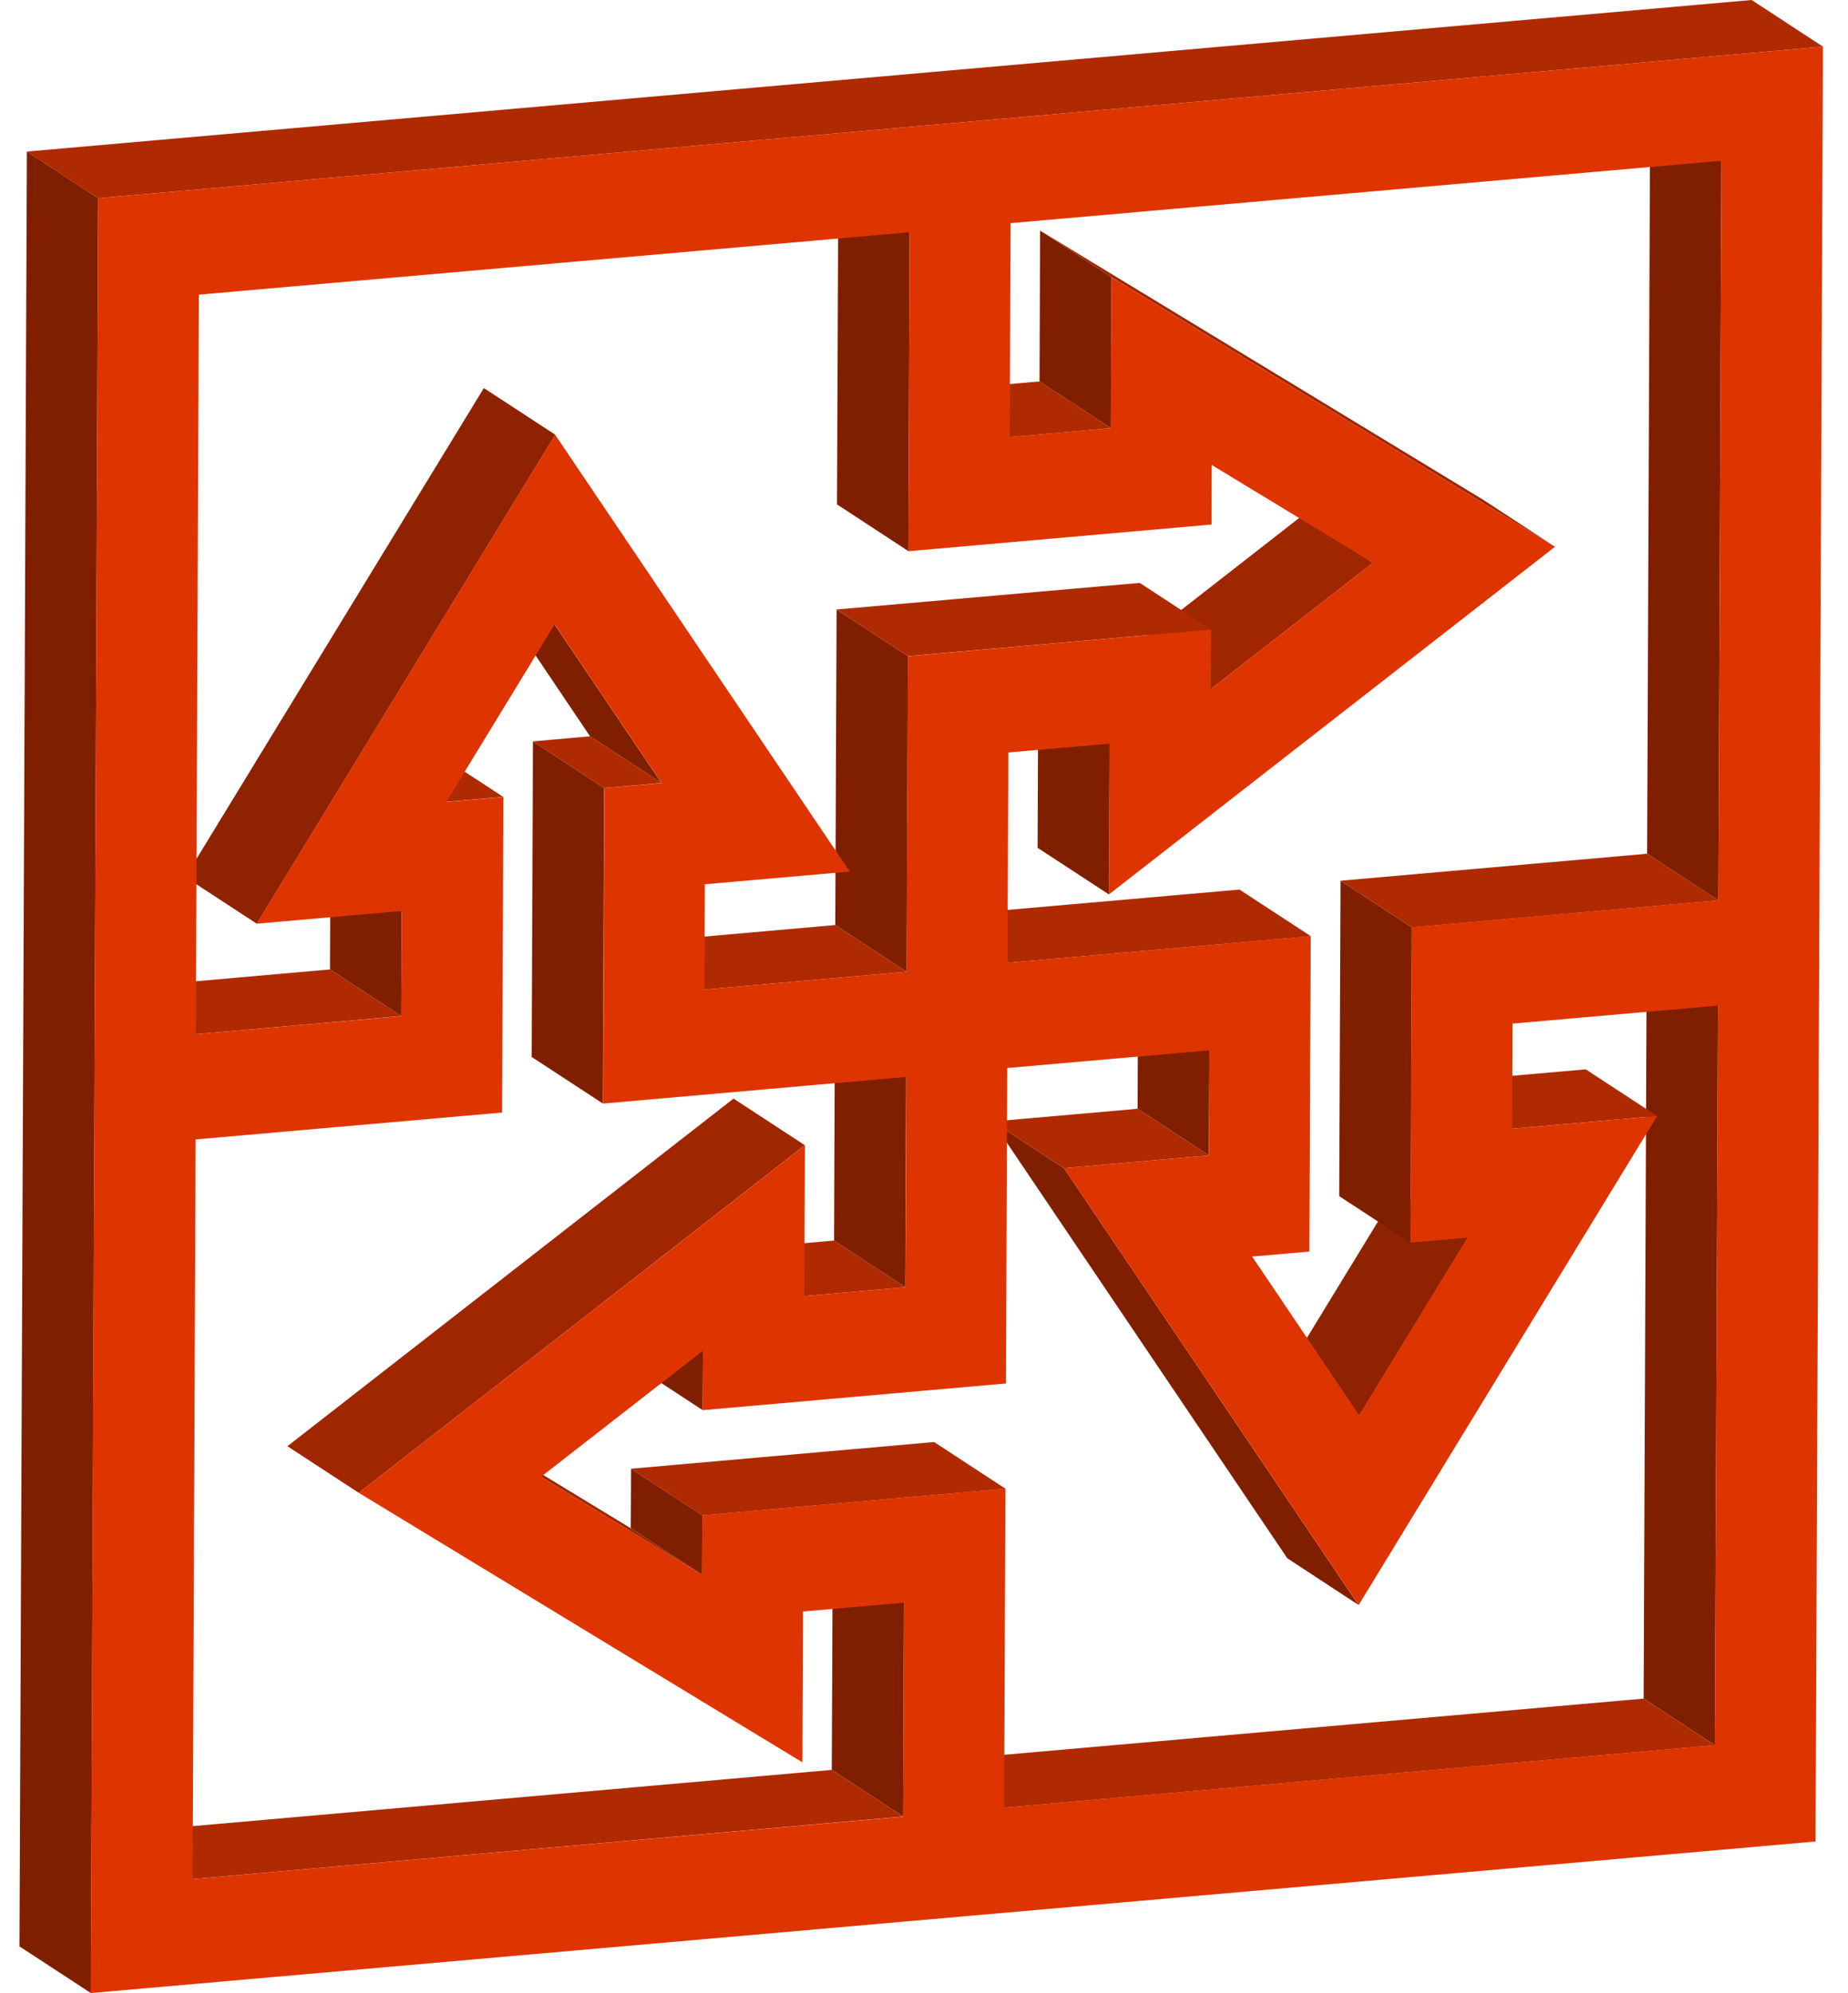 <svg width="102" height="110" viewBox="0 0 102 110" fill="none" xmlns="http://www.w3.org/2000/svg">
<path d="M94.656 96.323L90.721 93.748L90.889 52.926L94.824 55.5L94.656 96.323Z" fill="#801F00"/>
<path d="M75.031 78.115L71.096 75.541L77.08 65.743L81.015 68.317L75.031 78.115Z" fill="#8F2200"/>
<path d="M83.461 62.297L79.52 59.722L87.525 59.019L91.46 61.594L83.461 62.297Z" fill="#AF2A00"/>
<path d="M55.422 99.769L51.487 97.195L90.721 93.749L94.656 96.323L55.422 99.769Z" fill="#AF2A00"/>
<path d="M77.858 68.593L73.917 66.018L73.99 48.608L77.925 51.183L77.858 68.593Z" fill="#801F00"/>
<path d="M77.925 51.183L73.99 48.608L90.911 47.119L94.847 49.693L77.925 51.183Z" fill="#AF2A00"/>
<path d="M49.853 100.258L45.912 97.683L45.962 85.879L49.897 88.453L49.853 100.258Z" fill="#801F00"/>
<path d="M66.724 63.77L62.789 61.195L62.811 55.394L66.752 57.968L66.724 63.77Z" fill="#801F00"/>
<path d="M94.847 49.693L90.911 47.119L91.079 6.296L95.014 8.871L94.847 49.693Z" fill="#801F00"/>
<path d="M74.986 88.582L71.051 86.002L54.784 61.898L58.725 64.472L74.986 88.582Z" fill="#801F00"/>
<path d="M58.725 64.472L54.784 61.898L62.789 61.195L66.724 63.769L58.725 64.472Z" fill="#AF2A00"/>
<path d="M38.764 83.636L34.828 81.061L51.56 79.588L55.495 82.163L38.764 83.636Z" fill="#AF2A00"/>
<path d="M38.752 86.918L34.812 84.344L34.829 81.061L38.764 83.635L38.752 86.918Z" fill="#801F00"/>
<path d="M66.83 38.035L62.895 35.46L71.84 28.484L75.775 31.064L66.83 38.035Z" fill="#A02600"/>
<path d="M44.389 71.533L40.454 68.958L46.035 68.469L49.97 71.044L44.389 71.533Z" fill="#AF2A00"/>
<path d="M55.618 53.139L51.678 50.565L68.415 49.097L72.355 51.672L55.618 53.139Z" fill="#AF2A00"/>
<path d="M49.97 71.044L46.035 68.469L46.08 56.861L50.015 59.435L49.97 71.044Z" fill="#801F00"/>
<path d="M61.21 49.367L57.27 46.793L57.303 38.467L61.244 41.042L61.21 49.367Z" fill="#801F00"/>
<path d="M38.786 77.829L34.851 75.254L34.862 71.971L38.803 74.546L38.786 77.829Z" fill="#801F00"/>
<path d="M29.858 81.511L25.923 78.936L34.812 84.344L38.752 86.918L29.858 81.511Z" fill="#A02600"/>
<path d="M10.619 103.71L6.678 101.135L45.912 97.683L49.853 100.258L10.619 103.71Z" fill="#AF2A00"/>
<path d="M38.881 54.612L34.946 52.038L46.102 51.054L50.043 53.634L38.881 54.612Z" fill="#AF2A00"/>
<path d="M50.043 53.634L46.102 51.054L46.175 33.639L50.116 36.213L50.043 53.634Z" fill="#801F00"/>
<path d="M50.116 36.213L46.175 33.639L62.906 32.171L66.847 34.746L50.116 36.213Z" fill="#AF2A00"/>
<path d="M19.804 82.393L15.864 79.819L40.488 60.633L44.423 63.207L19.804 82.393Z" fill="#A02600"/>
<path d="M55.736 24.122L51.801 21.547L57.376 21.052L61.317 23.627L55.736 24.122Z" fill="#AF2A00"/>
<path d="M61.35 15.302L57.409 12.727L81.894 27.601L85.829 30.176L61.35 15.302Z" fill="#A02600"/>
<path d="M61.317 23.627L57.376 21.052L57.409 12.727L61.35 15.302L61.317 23.627Z" fill="#801F00"/>
<path d="M33.278 60.908L29.343 58.334L29.416 40.918L33.351 43.493L33.278 60.908Z" fill="#801F00"/>
<path d="M33.351 43.493L29.416 40.918L32.567 40.637L36.508 43.212L33.351 43.493Z" fill="#AF2A00"/>
<path d="M50.138 30.418L46.197 27.837L46.27 10.231L50.211 12.806L50.138 30.418Z" fill="#801F00"/>
<path d="M22.15 56.079L18.215 53.505L18.237 47.703L22.172 50.278L22.15 56.079Z" fill="#801F00"/>
<path d="M24.618 44.257L20.683 41.683L23.835 41.407L27.776 43.982L24.618 44.257Z" fill="#AF2A00"/>
<path d="M36.508 43.212L32.567 40.637L26.667 31.879L30.602 34.454L36.508 43.212Z" fill="#801F00"/>
<path d="M10.809 57.08L6.874 54.505L18.215 53.505L22.15 56.079L10.809 57.08Z" fill="#AF2A00"/>
<path d="M14.173 50.981L10.232 48.406L26.706 21.418L30.647 23.992L14.173 50.981Z" fill="#8F2200"/>
<path d="M5.418 10.939L1.483 8.365L96.683 0L100.618 2.575L5.418 10.939Z" fill="#AF2A00"/>
<path d="M5.015 110L1.075 107.425L1.483 8.365L5.418 10.939L5.015 110Z" fill="#801F00"/>
<path d="M5.419 10.939L100.618 2.575L100.209 101.635L5.01 110L5.419 10.939ZM49.853 100.258L49.903 88.453L44.322 88.942L44.289 97.267L19.805 82.393L44.429 63.207L44.395 71.533L49.976 71.043L50.026 59.435L33.289 60.908L33.362 43.493L36.519 43.218L30.613 34.459L24.63 44.263L27.787 43.988L27.714 61.403L10.798 62.887L10.63 103.71L49.864 100.264M94.847 49.693L95.014 8.871L55.781 12.316L55.73 24.116L61.311 23.627L61.345 15.302L85.829 30.176L61.205 49.367L61.238 41.042L55.657 41.531L55.607 53.139L72.344 51.666L72.271 69.076L69.114 69.352L75.02 78.11L81.004 68.306L77.847 68.581L77.919 51.172L94.841 49.688M10.977 16.257L10.809 57.08L22.15 56.085L22.172 50.278L14.168 50.981L30.642 23.992L46.903 48.102L38.904 48.805L38.881 54.612L50.037 53.634L50.11 36.219L66.841 34.746L66.83 38.035L75.775 31.064L66.881 25.662L66.87 28.95L50.138 30.423L50.211 12.817L10.977 16.263M94.656 96.323L94.824 55.5L83.483 56.495L83.461 62.297L91.466 61.594L74.992 88.582L58.725 64.472L66.73 63.769L66.752 57.968L55.596 58.946L55.523 76.356L38.792 77.829L38.803 74.546L29.858 81.511L38.752 86.913L38.764 83.63L55.495 82.157L55.422 99.763L94.656 96.317" fill="#DE3500"/>
</svg>
